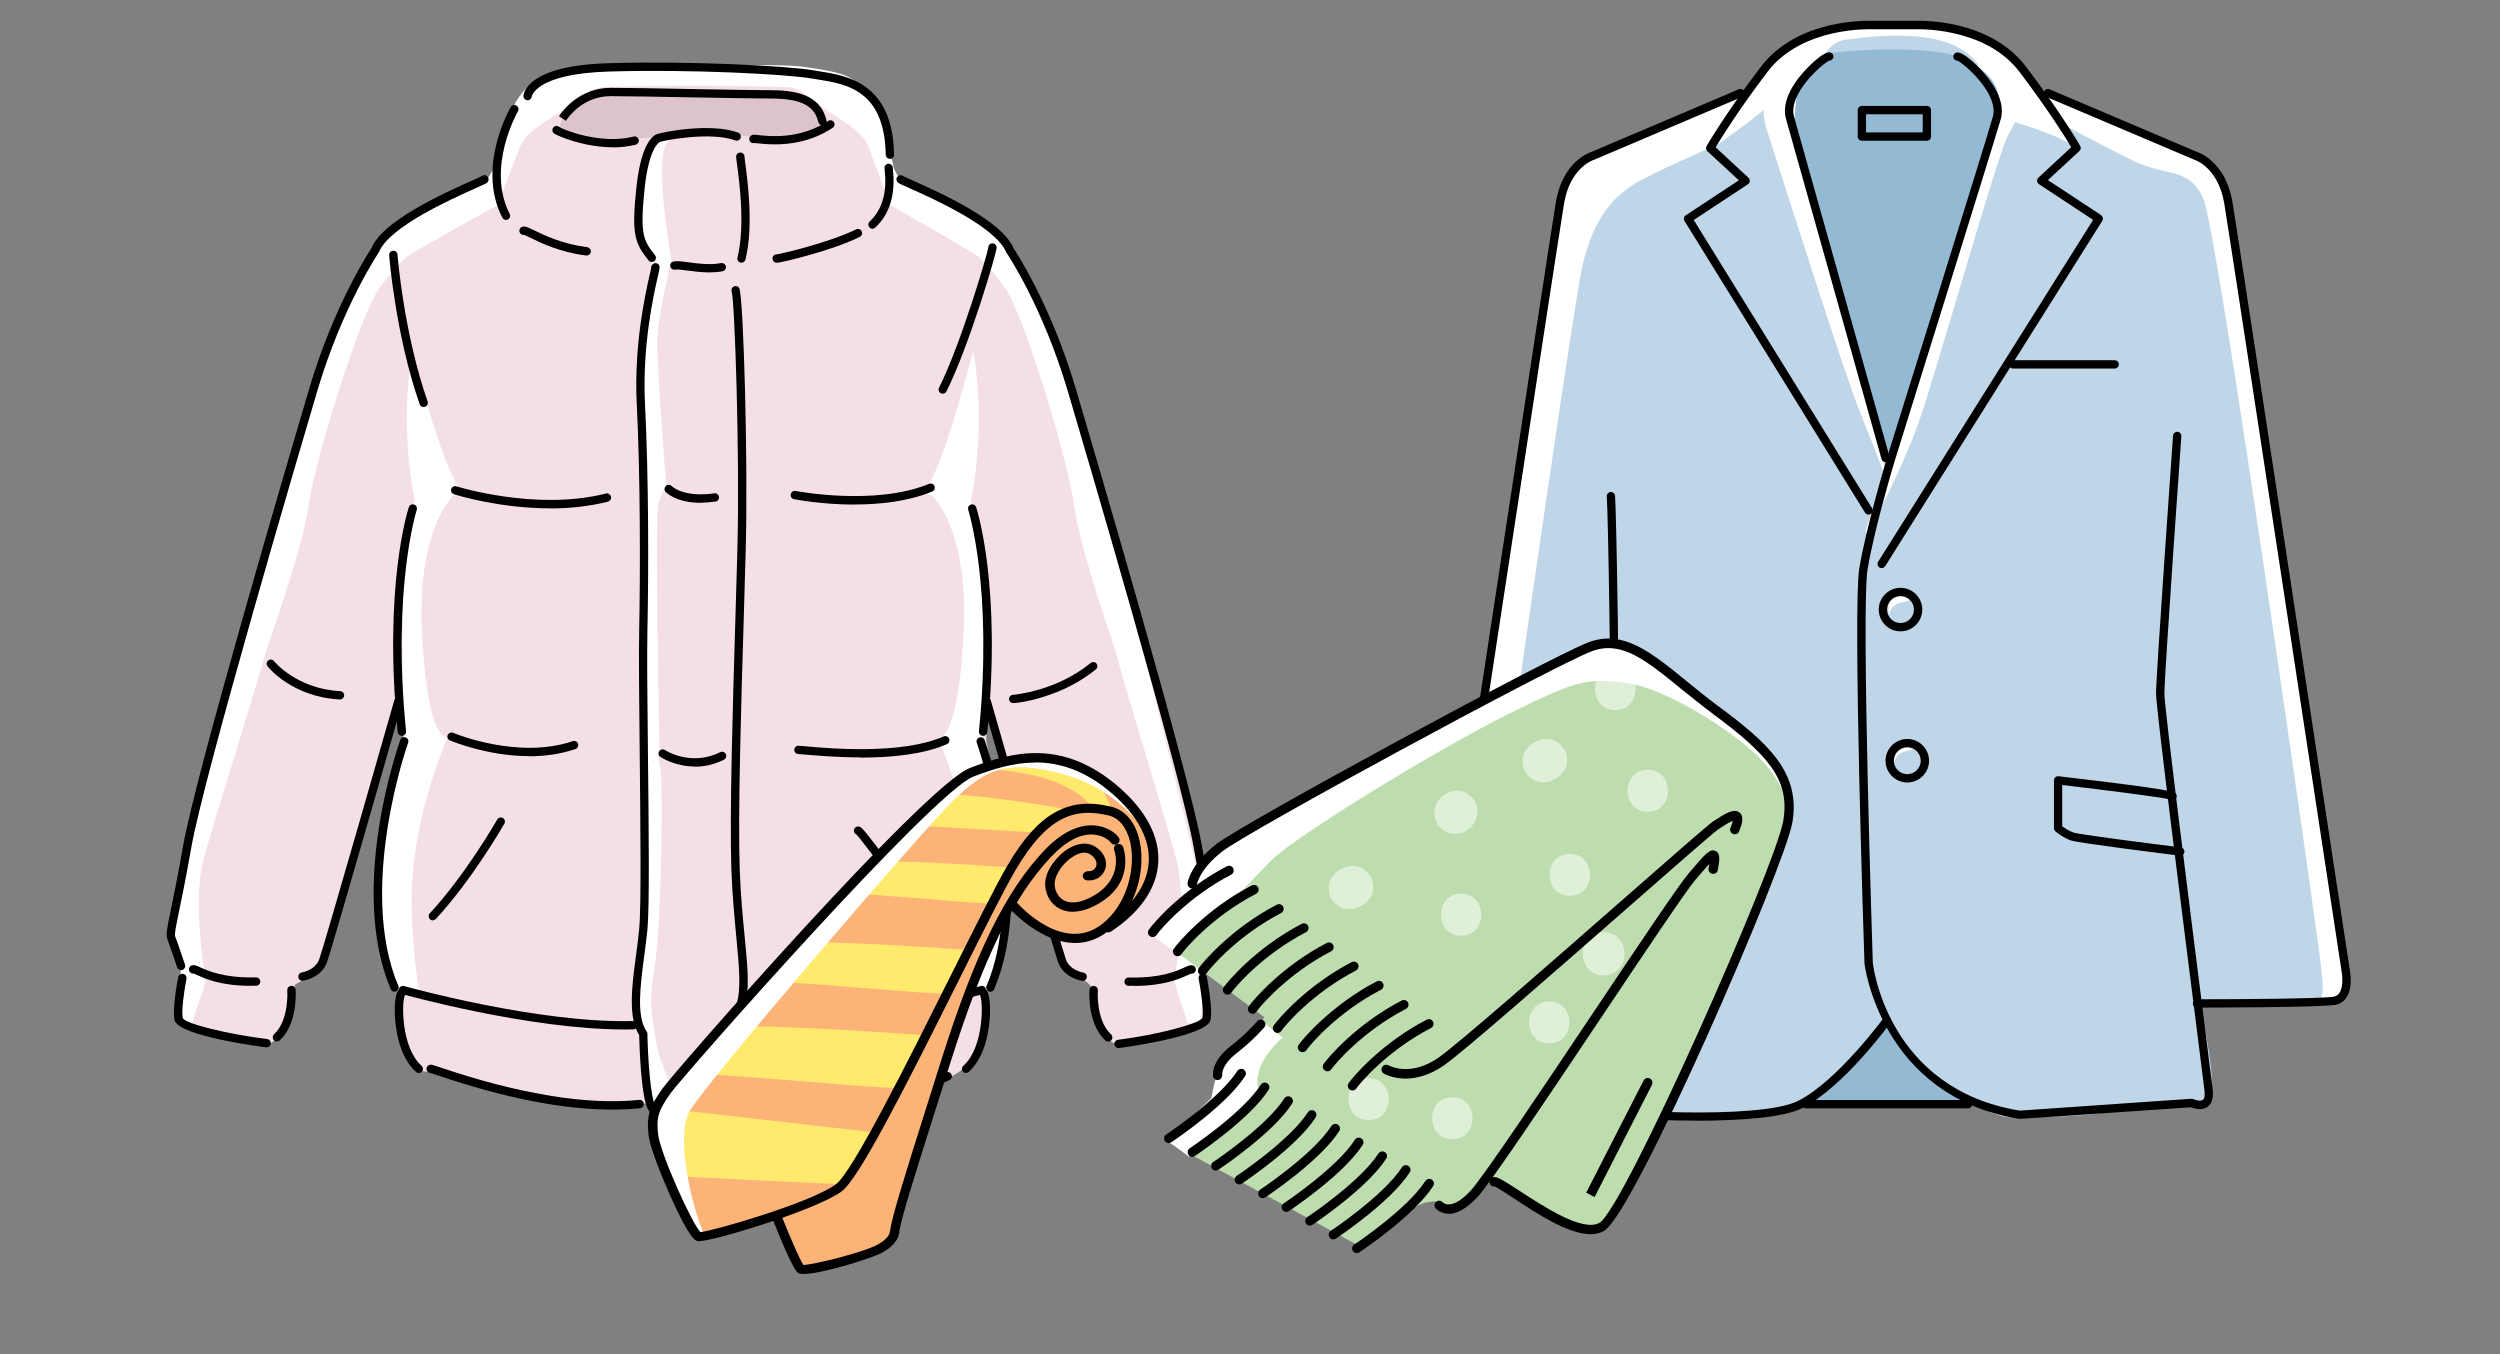 <svg width="240" height="130" viewBox="0 0 240 130" fill="none" xmlns="http://www.w3.org/2000/svg">
<rect x="0" y="0" width="240" height="130" fill="#808080" stroke="none"/>
<g clip-path="url(#clip0_3176_25826)">
<path d="M151.89 96.5L139.58 96.17C139.58 96.17 137.99 94.83 138.58 92.65C139.17 90.47 149.96 19.32 149.96 19.32C149.96 19.32 150.13 16.14 153.39 14.63C156.65 13.12 167.45 8.94 167.45 8.94C167.45 8.94 170.55 4.08 174.31 3.16C178.07 2.24 184.36 2.24 187.87 2.91C191.38 3.58 194.73 7.18 195.15 7.77C195.57 8.36 196.99 9.19 196.99 9.19C196.99 9.19 209.04 13.96 210.3 14.55C211.56 15.14 213.23 16.31 213.98 19.99C214.73 23.67 225.2 93.15 225.2 93.4C225.2 93.65 225.62 95.83 224.61 96C223.6 96.17 211.13 96.42 211.13 96.42C211.13 96.42 212.39 104.29 211.97 105.46C211.55 106.63 209.46 106.05 209.46 106.05C209.46 106.05 195.4 106.89 193.72 106.97C192.04 107.05 188.7 105.63 188.7 105.63L173.55 105.8C173.55 105.8 173.47 106.13 170.2 106.72C166.93 107.31 154.63 106.89 153.12 106.72C151.61 106.55 150.52 105.8 150.52 103.96C150.52 102.12 151.86 96.51 151.86 96.51L151.89 96.5Z" fill="white"/>
<path d="M141.59 95.7C141.59 95.7 150.75 30.79 151.89 25.64C153.03 20.49 155.28 18.73 156.79 17.73C158.3 16.73 164.95 13.84 164.95 13.84C164.95 13.84 169.09 10.95 170.73 9.32C172.37 7.69 173.37 6.81 174.37 6.06C175.37 5.31 175.5 4.05 177.26 3.8C179.02 3.55 182.41 3.17 185.3 3.67C188.19 4.17 189.44 5.55 189.82 6.06C190.2 6.57 190.45 11.08 191.45 11.21C192.45 11.34 198.1 13.09 198.86 13.97C199.62 14.85 198.11 11.96 198.11 11.96C198.11 11.96 201.75 13.97 204.89 15.48C208.03 16.99 210.16 15.98 211.54 19.12C212.92 22.26 222.46 89.69 222.72 91.95C222.98 94.21 223.22 95.97 222.47 96.09C221.72 96.21 211.17 96.42 211.17 96.42C211.17 96.42 213.1 104.54 212.01 105.46C210.92 106.38 204.14 106.26 202.13 106.76C200.12 107.26 194.34 107.26 192.96 107.26C191.58 107.26 188.73 105.63 188.73 105.63L173.58 105.8C173.58 105.8 171.49 106.76 168.6 106.89C165.71 107.02 152.53 106.76 152.15 106.76C151.77 106.76 150.52 106.13 150.64 103.37C150.76 100.61 151.77 96.09 151.27 96.09C150.77 96.09 141.6 95.71 141.6 95.71L141.59 95.7Z" fill="#BFD5E8"/>
<path d="M181.14 44.41L172.1 12.64C172.1 12.64 172.04 9.31 172.54 8.37C173.04 7.43 174.8 5.48 175.49 5.17C176.18 4.86 184.84 4.29 187.86 5.42C190.88 6.55 192.51 8.37 191.75 11.32C190.99 14.27 181.83 43.21 181.83 43.46C181.83 43.71 181.14 44.4 181.14 44.4V44.41Z" fill="#94B9D3"/>
<path d="M171.201 8C171.201 8.41 168.401 8.68 169.631 12.51C170.861 16.34 177.141 36.14 178.581 39.63C180.021 43.12 180.971 45.85 180.971 45.64C180.971 45.43 180.631 42.84 180.631 42.84C180.631 42.84 172.231 13.2 172.231 12.31C172.231 11.42 172.551 8.38 172.551 8.38C172.551 8.38 172.711 5.13 172.441 5.54C172.171 5.95 171.211 8 171.211 8H171.201Z" fill="white"/>
<path d="M191.76 9.7C191.76 9.9 190.8 14.55 190.67 14.96C190.54 15.37 180.56 46.58 180.42 47.13C180.28 47.68 178.78 51.36 179.19 51.09C179.6 50.82 182.4 45.42 184.04 40.98C185.68 36.54 191.69 14.96 192.78 12.98C193.87 11 194.35 9.97 194.35 9.97L191.75 9.7H191.76Z" fill="white"/>
<path d="M181.83 73.39C181.83 73.2 181.92 72.32 183.05 72.1C184.18 71.88 183.96 71.6 183.9 71.5C183.84 71.4 182.68 71 182.11 71.66C181.54 72.32 181.83 73.39 181.83 73.39Z" fill="white"/>
<path d="M181.361 59.13C181.361 58.94 181.451 58.06 182.581 57.84C183.711 57.62 183.491 57.34 183.431 57.24C183.371 57.14 182.211 56.74 181.641 57.4C181.071 58.06 181.361 59.13 181.361 59.13Z" fill="white"/>
<path d="M189.22 105.79C189.08 105.79 173.65 106.27 173.65 106.27C173.65 106.27 174.66 105.17 176.57 102.92C178.48 100.67 181.12 98.18 181.12 98.18C181.12 98.18 185.62 103.55 186.97 104.46C188.32 105.37 189.22 105.8 189.22 105.8V105.79Z" fill="#94B9D3"/>
<path d="M181.02 44.37C180.84 44.37 180.68 44.25 180.63 44.08C180.55 43.78 172.21 14.04 171.46 11.43C170.86 9.33 172.9 7.09 173.8 6.23C174.74 5.33 175.4 4.93 175.74 5.04C175.95 5.11 176.06 5.34 175.99 5.55C175.93 5.72 175.78 5.82 175.61 5.82C175.01 6.06 171.6 9.01 172.23 11.21C172.98 13.82 181.31 43.56 181.4 43.86C181.46 44.07 181.34 44.29 181.12 44.35C181.08 44.36 181.05 44.37 181.01 44.37H181.02Z" fill="black"/>
<path d="M180.64 54.54C180.57 54.54 180.49 54.52 180.43 54.48C180.24 54.36 180.19 54.11 180.3 53.93L200.94 21.11L195.74 17.68C195.64 17.61 195.57 17.5 195.56 17.38C195.55 17.26 195.6 17.14 195.69 17.05L198.84 14.13C198.35 13.31 196.73 10.68 193.88 6.91C190.53 2.49 183.86 2.81 183.8 2.81H179.76C179.67 2.81 173 2.5 169.66 6.92C166.81 10.69 165.19 13.32 164.7 14.14L167.85 17.06C167.94 17.14 167.99 17.26 167.98 17.39C167.98 17.51 167.9 17.62 167.8 17.69L162.6 21.12L179.72 48.79C179.84 48.98 179.78 49.22 179.59 49.34C179.4 49.46 179.16 49.4 179.04 49.21L161.71 21.21C161.6 21.03 161.65 20.78 161.83 20.67L166.93 17.31L163.91 14.52C163.77 14.39 163.74 14.19 163.83 14.03C163.85 14 165.52 11.07 169.01 6.45C172.62 1.68 179.49 2 179.78 2H183.78C184.05 1.99 190.92 1.67 194.52 6.43C198.01 11.04 199.68 13.98 199.7 14.01C199.79 14.17 199.76 14.38 199.62 14.5L196.6 17.29L201.7 20.65C201.88 20.77 201.93 21.01 201.82 21.2L180.98 54.35C180.9 54.47 180.77 54.54 180.64 54.54Z" fill="black"/>
<path d="M193.85 107.41C180.55 105.25 179 92.62 178.99 92.49C178.94 91.07 177.86 58.47 178.49 54.59C179.11 50.72 181.12 44.06 181.14 43.99C181.24 43.68 190.57 13.83 191.31 11.22C191.94 9.02 188.52 6.07 187.92 5.83C187.75 5.83 187.6 5.72 187.54 5.56C187.47 5.35 187.58 5.12 187.79 5.05C188.13 4.93 188.79 5.34 189.73 6.24C190.63 7.11 192.67 9.34 192.07 11.44C191.32 14.05 181.99 43.92 181.9 44.22C181.88 44.28 179.89 50.89 179.28 54.71C178.67 58.52 179.78 92.09 179.79 92.43C179.84 92.89 181.3 104.56 193.89 106.62L210.37 105.48C210.43 105.48 210.5 105.48 210.57 105.52C210.77 105.61 211.25 105.75 211.47 105.59C211.63 105.47 211.69 105.15 211.63 104.68C211.57 104.19 211.3 102.03 210.91 98.96C209.54 88.13 206.98 67.96 206.98 66.58C206.98 64.83 208.55 42.75 208.61 41.82C208.63 41.6 208.83 41.44 209.04 41.45C209.26 41.47 209.43 41.66 209.41 41.88C209.39 42.11 207.78 64.86 207.78 66.59C207.78 67.92 210.43 88.82 211.7 98.87C212.09 101.94 212.36 104.11 212.42 104.59C212.51 105.39 212.35 105.94 211.93 106.25C211.37 106.65 210.61 106.41 210.32 106.3L193.84 107.42L193.85 107.41Z" fill="black"/>
<path d="M151.509 96.73C151.079 96.73 141.039 96.73 139.519 96.47C138.019 96.22 137.899 94.41 138.059 93.38C138.169 92.68 148.739 23.14 149.359 19.42C150.019 15.45 152.669 14.62 152.779 14.58L166.929 8.57C167.129 8.49 167.369 8.57 167.449 8.78C167.539 8.98 167.449 9.22 167.239 9.3L153.049 15.33C152.919 15.37 150.719 16.1 150.149 19.55C149.519 23.27 138.949 92.8 138.849 93.5C138.849 93.52 138.549 95.5 139.649 95.68C141.109 95.92 151.409 95.93 151.509 95.93C151.729 95.93 151.909 96.11 151.909 96.33C151.909 96.55 151.729 96.73 151.509 96.73Z" fill="black"/>
<path d="M210.911 96.73C210.691 96.73 210.511 96.55 210.511 96.33C210.511 96.11 210.691 95.93 210.911 95.93C214.941 95.93 222.861 95.88 224.031 95.68C225.121 95.5 224.831 93.52 224.831 93.5C224.721 92.8 214.151 23.27 213.531 19.54C212.951 16.09 210.761 15.37 210.671 15.34L196.441 9.3C196.241 9.21 196.141 8.98 196.231 8.78C196.321 8.58 196.551 8.48 196.751 8.57L210.941 14.6C211.011 14.62 213.661 15.46 214.321 19.42C214.941 23.15 225.511 92.68 225.621 93.38C225.781 94.41 225.661 96.22 224.161 96.47C222.641 96.72 211.391 96.73 210.911 96.73Z" fill="black"/>
<path d="M162.75 107.58C157.59 107.58 152.4 107.13 151.48 106.75C150.02 106.14 150.12 104.44 150.37 103.63C150.39 103.42 154.25 76.29 154.5 73.08C154.75 69.79 154.36 48.4 154.25 47.69C154.22 47.47 154.37 47.27 154.58 47.23C154.79 47.2 155 47.34 155.04 47.56C155.15 48.23 155.56 69.68 155.3 73.14C155.05 76.38 151.31 102.69 151.15 103.81C151.12 103.94 150.64 105.54 151.79 106.02C153.19 106.6 168.91 107.6 172.67 105.66C176.43 103.72 180.77 97.8 180.82 97.74C180.95 97.56 181.2 97.52 181.38 97.65C181.56 97.78 181.6 98.03 181.47 98.21C181.29 98.46 176.97 104.34 173.04 106.37C171.27 107.29 167.02 107.59 162.75 107.59V107.58Z" fill="black"/>
<path d="M188.931 106.4H173.361C173.141 106.4 172.961 106.22 172.961 106C172.961 105.78 173.141 105.6 173.361 105.6H188.931C189.151 105.6 189.331 105.78 189.331 106C189.331 106.22 189.151 106.4 188.931 106.4Z" fill="black"/>
<path d="M203.009 35.38H193.259C193.039 35.38 192.859 35.2 192.859 34.98C192.859 34.76 193.039 34.58 193.259 34.58H203.009C203.229 34.58 203.409 34.76 203.409 34.98C203.409 35.2 203.229 35.38 203.009 35.38Z" fill="black"/>
<path d="M182.449 60.61C181.299 60.61 180.359 59.67 180.359 58.52C180.359 57.37 181.299 56.43 182.449 56.43C183.599 56.43 184.539 57.37 184.539 58.52C184.539 59.67 183.599 60.61 182.449 60.61ZM182.449 57.23C181.739 57.23 181.159 57.81 181.159 58.52C181.159 59.23 181.739 59.81 182.449 59.81C183.159 59.81 183.739 59.23 183.739 58.52C183.739 57.81 183.159 57.23 182.449 57.23Z" fill="black"/>
<path d="M183.1 75.12C181.95 75.12 181.01 74.18 181.01 73.03C181.01 71.88 181.95 70.94 183.1 70.94C184.25 70.94 185.19 71.88 185.19 73.03C185.19 74.18 184.25 75.12 183.1 75.12ZM183.1 71.74C182.39 71.74 181.81 72.32 181.81 73.03C181.81 73.74 182.39 74.32 183.1 74.32C183.81 74.32 184.39 73.74 184.39 73.03C184.39 72.32 183.81 71.74 183.1 71.74Z" fill="black"/>
<path d="M154.15 82.14C153.96 82.14 153.78 82 153.75 81.8C153.72 81.58 153.87 81.38 154.09 81.35C157.8 80.8 163.51 79.92 164.02 79.75C164.47 79.6 164.9 79.3 165.12 79.13V75.19C161.36 75.72 155.72 76.55 155.09 76.76C154.96 76.84 154.79 76.85 154.65 76.76C154.47 76.64 154.42 76.39 154.54 76.2C154.66 76.02 154.8 75.81 165.46 74.33C165.57 74.32 165.69 74.35 165.78 74.42C165.87 74.5 165.92 74.61 165.92 74.72V79.31C165.92 79.43 165.87 79.53 165.78 79.61C165.75 79.64 165.07 80.23 164.27 80.5C163.53 80.75 155.16 81.99 154.21 82.13C154.19 82.13 154.17 82.13 154.15 82.13V82.14Z" fill="black"/>
<path d="M209.31 82.14C209.31 82.14 209.28 82.14 209.26 82.14C208.27 82.02 199.57 80.94 198.83 80.69C198.04 80.43 197.35 79.83 197.32 79.81C197.23 79.73 197.18 79.62 197.18 79.51V74.92C197.18 74.81 197.23 74.7 197.31 74.62C197.39 74.54 197.51 74.51 197.62 74.52C208.64 75.81 208.77 76.01 208.9 76.21C209.02 76.39 208.97 76.64 208.79 76.76C208.66 76.85 208.49 76.85 208.36 76.76C207.72 76.55 201.86 75.82 197.97 75.36V79.31C198.18 79.47 198.61 79.78 199.07 79.93C199.58 80.1 205.49 80.87 209.35 81.35C209.57 81.38 209.73 81.58 209.7 81.8C209.68 82 209.5 82.15 209.3 82.15L209.31 82.14Z" fill="black"/>
<path d="M184.98 13.51H178.74C178.52 13.51 178.34 13.33 178.34 13.11V10.57C178.34 10.35 178.52 10.17 178.74 10.17H184.98C185.2 10.17 185.38 10.35 185.38 10.57V13.11C185.38 13.33 185.2 13.51 184.98 13.51ZM179.14 12.71H184.58V10.97H179.14V12.71Z" fill="black"/>
</g>
<g clip-path="url(#clip1_3176_25826)">
<path d="M26.759 99.48C26.599 99.73 25.939 100.26 25.439 100.39C24.939 100.52 18.259 98.63 17.949 98.45C17.639 98.27 17.199 97.98 17.199 97.26C17.199 96.54 17.579 92.93 17.579 92.93C17.579 92.93 16.699 90.64 16.509 89.86C16.319 89.08 16.479 87.85 16.669 87.73C16.859 87.61 20.489 70.08 21.369 67.82C22.249 65.56 26.229 50.27 26.569 49.26C26.909 48.25 31.589 33.12 32.179 31.42C32.769 29.72 36.099 23.58 37.419 22.17C38.739 20.76 46.419 17.25 46.419 17.25L47.549 16.69C47.549 16.69 48.769 11.52 49.339 10.51C49.909 9.5 50.439 8.32 52.289 7.44C54.139 6.56 60.879 6.37 65.829 6.28C70.779 6.19 78.239 6.91 81.159 7.78C84.079 8.65 85.299 11.01 85.359 12.7C85.419 14.39 85.389 16.56 85.389 16.56L87.209 17.59C87.209 17.59 93.609 20.38 95.079 21.82C96.549 23.26 98.399 26.4 99.029 27.71C99.659 29.02 102.419 34.54 103.319 38.46C104.219 42.38 108.769 57.21 108.869 57.27C108.969 57.33 112.539 71.44 112.539 71.44C112.539 71.44 115.989 86.27 116.239 87.58C116.489 88.89 116.769 88.99 116.399 90.34C116.029 91.69 115.519 92.69 115.519 92.97C115.519 93.25 115.609 94.57 115.739 95.45C115.869 96.33 115.989 97.55 115.649 98.18C115.309 98.81 108.099 100.19 107.719 100.28C107.339 100.37 106.429 100.15 105.869 98.96C105.309 97.77 104.739 95.23 104.769 94.88C104.799 94.53 104.109 94.16 103.109 93.28C102.109 92.4 102.079 92.15 101.419 90.46C100.759 88.77 94.679 67.45 94.739 67.58C94.799 67.71 94.679 71.09 94.679 71.09C94.679 71.09 96.499 79.9 96.499 83.06C96.499 86.22 97.029 88.7 96.029 91.84C95.029 94.98 94.619 95.29 94.619 95.48C94.619 95.67 95.059 98.71 94.209 100.4C93.359 102.09 92.199 102.97 90.699 103.66C89.199 104.35 82.299 106.04 77.879 105.98C73.459 105.92 71.639 105.42 71.639 105.51C71.639 105.6 71.729 106.45 70.509 106.8C69.289 107.15 64.839 107.21 64.049 107.02C63.259 106.83 62.259 105.7 62.259 105.83C62.259 105.96 60.289 106.17 58.649 106.11C57.009 106.05 45.549 103.88 43.849 103.48C42.149 103.08 40.149 102.76 40.149 102.76C40.149 102.76 38.579 100.91 38.429 98.75C38.279 96.59 38.209 95.3 38.209 95.3C38.209 95.3 37.459 93.8 37.109 92.17C36.759 90.54 35.789 85.87 36.669 80.92C37.549 75.97 38.799 71.11 38.799 71.01C38.799 70.91 38.639 69.76 38.639 69.51C38.639 69.26 38.299 68.07 38.299 68.07L32.999 84.94C32.999 84.94 31.619 91.99 30.709 92.9C29.799 93.81 28.299 94.47 28.299 94.56C28.299 94.65 28.269 95.38 27.889 96.44C27.509 97.5 26.759 99.48 26.759 99.48Z" fill="#F4DFE7"/>
<path d="M62.8 13.18C62.45 13.18 60.18 13.41 58.67 13.53C57.16 13.65 53.78 13.47 53.72 12.48C53.66 11.49 54.54 10.27 56.63 9.39C58.72 8.51 69.21 9.04 71.77 9.04C74.33 9.04 76.95 9.04 77.94 10.15C78.93 11.26 78.76 12.07 78.76 12.07C78.76 12.07 77.19 13.64 75.32 13.58C73.45 13.52 71.48 12.88 69.61 12.88C67.74 12.88 64.54 13.05 64.31 13.11C64.08 13.17 62.8 13.17 62.8 13.17V13.18Z" fill="#DDC3CD"/>
<path d="M114.921 92.58C114.921 92.33 115.901 91.15 115.901 89.73C115.901 88.31 115.651 87.13 114.761 82.94C113.861 78.75 110.431 65.49 109.531 61.47C108.631 57.44 103.981 43.02 102.591 37.23C101.201 31.44 98.591 26.41 96.961 23.56C95.331 20.71 86.431 17.27 86.431 17.27C86.431 17.27 85.781 16.26 85.781 16.01C85.781 15.79 84.921 12.93 84.531 11.73C85.011 12.06 85.251 12.07 84.821 11.31C84.481 10.7 84.011 9.92 83.321 9.18C83.141 8.92 82.931 8.65 82.671 8.37C81.531 7.11 80.551 6.94 77.361 6.44C75.801 6.19 71.381 6.21 66.851 6.33C62.201 6.21 57.661 6.19 56.051 6.44C52.781 6.94 51.771 7.11 50.601 8.37C49.431 9.63 49.091 10.63 48.841 11.31C48.591 11.99 47.411 15.76 47.411 16.01C47.411 16.26 46.741 17.27 46.741 17.27C46.741 17.27 37.601 20.71 35.921 23.56C34.241 26.41 31.561 31.44 30.131 37.23C28.701 43.02 23.921 57.45 23.001 61.47C22.081 65.5 18.551 78.75 17.631 82.94C16.711 87.13 16.461 88.31 16.461 89.73C16.461 91.15 17.471 92.33 17.471 92.58C17.471 92.83 17.131 94.17 17.051 95.35C16.971 96.52 17.051 97.95 17.391 98.2C17.731 98.45 18.481 98.2 18.481 98.2C18.561 97.36 19.991 94.17 19.741 93.67C19.491 93.17 18.571 86.12 19.491 82.68C20.411 79.24 25.281 63.72 25.361 63.14C25.441 62.55 28.971 53.16 29.641 48.46C30.311 43.76 34.671 30.01 36.431 27.66C38.191 25.31 38.781 24.98 38.951 24.72C39.121 24.46 47.761 19.69 47.761 19.69C47.761 19.69 49.271 15.83 49.861 14.24C50.451 12.65 52.291 11.72 53.721 10.8C55.121 9.89 56.441 8.51 57.761 8.38C57.881 8.38 58.021 8.36 58.161 8.35C59.371 8.3 63.041 8.23 66.871 8.22C71.031 8.24 75.011 8.33 75.671 8.37C76.981 8.45 78.281 9.88 79.671 10.8C81.061 11.72 82.851 12.65 83.431 14.24C84.001 15.83 85.471 19.69 85.471 19.69C85.471 19.69 93.881 24.47 94.041 24.72C94.201 24.97 94.771 25.31 96.491 27.66C98.201 30.01 102.451 43.77 103.101 48.46C103.751 53.16 107.181 62.55 107.261 63.14C107.341 63.73 112.081 79.25 112.981 82.68C113.881 86.12 112.981 93.17 112.741 93.67C112.501 94.17 113.881 97.36 113.961 98.2C113.961 98.2 114.691 98.45 115.021 98.2C115.351 97.95 115.431 96.52 115.351 95.35C115.271 94.18 114.941 92.83 114.941 92.58H114.921Z" fill="white"/>
<path d="M63.259 13.12C63.199 13.3 62.659 13.42 62.009 16.22C61.359 19.02 60.579 21.71 61.409 23.38C62.239 25.05 62.779 25.29 62.779 25.65C62.779 26.01 62.299 29.17 61.939 30.84C61.579 32.51 61.819 43.61 61.819 46.12C61.819 48.63 61.759 71.07 61.759 71.78C61.759 72.49 62.179 83.06 61.879 86.28C61.579 89.5 60.929 91.89 60.979 94.16C61.029 96.43 61.519 98.22 61.819 99.05C62.119 99.88 61.699 103.53 62.119 104.84C62.539 106.15 62.299 106.39 63.309 106.87C64.319 107.35 66.229 107.11 66.059 107.17C65.889 107.23 63.369 102.46 63.019 100.19C62.669 97.92 62.179 96.67 62.839 92.85C63.499 89.03 63.679 75.07 63.379 73.69C63.079 72.31 63.319 72.44 63.319 72.26C63.319 72.08 62.839 49.52 63.199 48.33C63.559 47.14 63.979 46.78 63.979 46.78C63.979 46.78 62.909 34.01 63.139 31.8C63.369 29.59 64.449 24.94 64.449 24.94C64.449 24.94 62.659 14.91 64.149 13.6C65.639 12.29 65.999 12.7 65.999 12.7L63.249 13.12H63.259Z" fill="white"/>
<path d="M43.001 70.78L42.721 70.76C42.301 70.63 40.971 69.52 40.521 60.92C40.041 51.89 42.701 48.53 43.491 47.59L44.491 47.33C42.521 45.64 39.621 33.5 39.571 33.77C38.421 40.67 39.511 46.61 39.831 48.13C39.561 48.55 39.731 48.89 39.111 51.21C38.411 53.85 38.721 70.93 38.721 71.16C38.721 71.17 38.741 71.18 38.751 71.19C38.451 72.21 37.811 74.66 36.701 79.86C35.071 87.47 37.861 94.92 37.861 94.92L40.341 95.77C40.341 95.77 38.941 88.39 39.801 82.18C40.651 75.97 42.981 70.77 42.981 70.77L43.001 70.78Z" fill="white"/>
<path d="M90.019 70.78L90.299 70.76C90.719 70.63 92.049 69.52 92.499 60.92C92.979 51.89 90.319 48.53 89.529 47.59L88.529 47.33C90.499 45.64 93.399 33.5 93.449 33.77C94.599 40.67 93.509 46.61 93.189 48.13C93.459 48.55 93.289 48.89 93.909 51.21C94.609 53.85 94.299 70.93 94.299 71.16C94.299 71.17 94.279 71.18 94.269 71.19C94.569 72.21 95.209 74.66 96.319 79.86C97.949 87.47 95.159 94.92 95.159 94.92L92.679 95.77C92.679 95.77 94.079 88.39 93.219 82.18C92.369 75.97 90.039 70.77 90.039 70.77L90.019 70.78Z" fill="white"/>
<path d="M48.58 21.11C48.43 21.11 48.29 21.03 48.22 20.89C45.74 16.04 48.9 10.51 49.03 10.28C49.14 10.09 49.39 10.02 49.58 10.14C49.77 10.25 49.84 10.5 49.72 10.69C49.69 10.74 46.64 16.08 48.93 20.53C49.03 20.73 48.95 20.97 48.76 21.07C48.7 21.1 48.64 21.11 48.58 21.11Z" fill="black"/>
<path d="M85.43 15.25C85.21 15.25 85.03 15.08 85.03 14.86C84.93 8.66 81.25 8.07 78.57 7.64L78.01 7.55C75.49 7.11 66.15 6.63 58.41 6.87C51.42 7.08 51.05 9.25 51.05 9.27C51.02 9.48 50.82 9.65 50.61 9.62C50.4 9.6 50.24 9.42 50.25 9.2C50.27 8.9 50.66 6.3 58.39 6.07C66.18 5.83 75.6 6.32 78.15 6.76L78.7 6.85C81.33 7.27 85.72 7.97 85.83 14.85C85.83 15.07 85.66 15.25 85.44 15.26L85.43 15.25Z" fill="black"/>
<path d="M83.76 21.96C83.65 21.96 83.55 21.92 83.47 21.83C83.32 21.67 83.33 21.41 83.49 21.26C84.68 20.15 85.17 18.5 84.93 16.35C84.92 16.24 84.91 16.16 84.91 16.12C84.91 15.9 85.09 15.72 85.31 15.72C85.53 15.72 85.71 15.9 85.71 16.12C85.71 16.15 85.71 16.2 85.72 16.27C85.98 18.69 85.41 20.56 84.02 21.85C83.94 21.92 83.85 21.96 83.75 21.96H83.76Z" fill="black"/>
<path d="M62.57 25.15C62.45 25.15 62.34 25.1 62.26 25C60.9 23.3 60.63 22.46 61.09 18.03C61.56 13.48 62.85 12.93 63.1 12.87C63.52 12.7 68.17 11.75 70.86 12.73C71.07 12.81 71.17 13.03 71.1 13.24C71.02 13.45 70.8 13.56 70.59 13.48C68.21 12.61 63.78 13.47 63.34 13.63C63.31 13.64 62.3 14.12 61.88 18.11C61.43 22.46 61.74 23.07 62.88 24.5C63.02 24.67 62.99 24.92 62.82 25.06C62.75 25.12 62.66 25.15 62.57 25.15Z" fill="black"/>
<path d="M74.399 13.86C73.689 13.86 73.119 13.8 72.739 13.76C72.579 13.74 72.459 13.73 72.399 13.73C72.179 13.78 71.989 13.65 71.939 13.44C71.889 13.23 72.039 13 72.249 12.95C72.369 12.92 72.509 12.93 72.819 12.97C73.909 13.09 76.789 13.4 79.499 11.61C79.689 11.49 79.929 11.54 80.049 11.72C80.169 11.9 80.119 12.15 79.939 12.27C77.939 13.59 75.879 13.86 74.389 13.86H74.399Z" fill="black"/>
<path d="M58.839 14.14C56.089 14.14 53.559 13.07 53.189 12.81C53.009 12.68 52.979 12.43 53.109 12.25C53.239 12.07 53.489 12.04 53.669 12.17C54.059 12.46 57.699 13.91 60.829 13.11C61.039 13.05 61.259 13.19 61.319 13.4C61.379 13.61 61.239 13.83 61.029 13.89C60.309 14.07 59.559 14.15 58.839 14.15V14.14Z" fill="black"/>
<path d="M78.95 12.03C78.77 12.03 78.61 11.91 78.56 11.72C78.18 10.12 76.85 9.46 73.98 9.46C72.61 9.46 69.68 9.4 66.58 9.35C63.44 9.29 60.19 9.23 58.65 9.23C56.09 9.23 54.69 11.04 54.33 11.6L53.66 11.16C54.08 10.52 55.7 8.43 58.65 8.43C60.2 8.43 63.45 8.49 66.6 8.55C69.7 8.61 72.62 8.66 73.98 8.66C76.15 8.66 78.73 8.99 79.34 11.53C79.39 11.74 79.26 11.96 79.04 12.01C79.01 12.01 78.98 12.02 78.95 12.02V12.03Z" fill="black"/>
<path d="M17.38 93.12C17.21 93.12 17.06 93.01 17 92.85C17 92.83 16.3 90.76 16.08 90.19C15.9 89.75 16.02 89.18 16.41 87.31C16.67 86.03 17.07 84.11 17.57 81.24C18.79 74.29 27.88 43.41 29.69 37.29C32.13 29.06 35.65 23.84 35.68 23.79C36.74 21.16 42.76 18.48 45.33 17.33C45.77 17.13 46.18 16.95 46.26 16.9C46.43 16.76 46.68 16.79 46.82 16.97C46.96 17.14 46.92 17.4 46.75 17.54C46.64 17.63 46.42 17.73 45.66 18.07C43.39 19.08 37.37 21.77 36.39 24.18C36.32 24.3 32.86 29.43 30.46 37.53C28.65 43.64 19.57 74.48 18.36 81.39C17.85 84.27 17.46 86.2 17.19 87.48C16.9 88.9 16.73 89.68 16.82 89.9C17.05 90.49 17.73 92.51 17.76 92.6C17.83 92.81 17.72 93.04 17.51 93.11C17.47 93.12 17.43 93.13 17.38 93.13V93.12Z" fill="black"/>
<path d="M29.031 94.16C28.841 94.16 28.671 94.02 28.641 93.82C28.611 93.6 28.751 93.4 28.971 93.36C28.981 93.36 30.261 93.14 30.641 92.11C31.131 90.77 37.811 67.39 37.851 67.23C37.901 67.02 38.121 66.88 38.331 66.94C38.541 66.99 38.671 67.21 38.621 67.42C38.581 67.58 31.881 91.04 31.391 92.38C30.851 93.87 29.171 94.14 29.101 94.15C29.081 94.15 29.061 94.15 29.041 94.15L29.031 94.16Z" fill="black"/>
<path d="M24.1 94.64C21.19 94.64 19.67 93.95 18.92 93.6C18.8 93.54 18.66 93.48 18.59 93.46C18.41 93.49 18.22 93.37 18.16 93.19C18.09 92.98 18.2 92.75 18.41 92.68C18.66 92.6 18.87 92.7 19.24 92.87C19.98 93.21 21.51 93.9 24.58 93.83C24.58 93.83 24.58 93.83 24.59 93.83C24.81 93.83 24.98 94 24.99 94.22C24.99 94.44 24.82 94.62 24.6 94.63C24.42 94.63 24.25 94.63 24.08 94.63L24.1 94.64Z" fill="black"/>
<path d="M38.581 70.64C38.381 70.64 38.201 70.49 38.181 70.28C36.791 56.38 39.141 49 39.251 48.69C39.321 48.48 39.541 48.36 39.751 48.44C39.961 48.51 40.071 48.73 40.011 48.94C39.991 49.01 37.611 56.49 38.981 70.2C39.001 70.42 38.841 70.62 38.621 70.64C38.611 70.64 38.591 70.64 38.581 70.64Z" fill="black"/>
<path d="M37.88 95.21C37.72 95.21 37.58 95.12 37.51 94.96C33.42 85.26 38.23 71.61 38.43 71.03C38.5 70.82 38.73 70.71 38.94 70.79C39.15 70.87 39.26 71.09 39.18 71.3C39.13 71.44 34.27 85.24 38.24 94.65C38.33 94.85 38.24 95.09 38.03 95.17C37.98 95.19 37.93 95.2 37.87 95.2L37.88 95.21Z" fill="black"/>
<path d="M40.21 103.01C40.11 103.01 40.02 102.98 39.94 102.91C38.15 101.31 37.93 98.21 37.9 97.3C37.88 96.74 37.9 95.39 38.29 95C38.45 94.84 38.7 94.84 38.86 95C39.02 95.16 39.02 95.39 38.87 95.55C38.56 96.08 38.47 100.53 40.47 102.32C40.63 102.47 40.65 102.72 40.5 102.88C40.42 102.97 40.31 103.01 40.2 103.01H40.21Z" fill="black"/>
<path d="M59.95 98.83C50.77 98.83 38.71 95.46 38.58 95.43C38.37 95.37 38.24 95.15 38.3 94.94C38.36 94.73 38.58 94.6 38.79 94.66C38.92 94.7 51.64 98.26 60.8 98.02C61.02 98.02 61.19 98.19 61.2 98.41C61.2 98.63 61.03 98.81 60.81 98.82C60.52 98.82 60.23 98.83 59.93 98.83H59.95Z" fill="black"/>
<path d="M26.58 99.99C26.47 99.99 26.37 99.95 26.29 99.86C26.14 99.7 26.15 99.44 26.31 99.29C27.78 97.92 27.58 95.1 27.58 95.07C27.56 94.85 27.73 94.66 27.95 94.64C28.18 94.61 28.36 94.79 28.38 95.01C28.39 95.14 28.61 98.25 26.86 99.87C26.78 99.94 26.69 99.98 26.59 99.98L26.58 99.99Z" fill="black"/>
<path d="M25.58 100.54C25.58 100.54 25.55 100.54 25.53 100.54C25.19 100.5 17.14 99.47 16.76 97.94C16.51 96.95 17.04 94.13 17.11 93.81C17.15 93.59 17.36 93.45 17.58 93.49C17.8 93.53 17.94 93.74 17.9 93.96C17.68 95.1 17.39 97.13 17.55 97.75C17.85 98.29 21.79 99.27 25.65 99.75C25.87 99.78 26.02 99.98 26 100.2C25.97 100.4 25.8 100.55 25.6 100.55L25.58 100.54Z" fill="black"/>
<path d="M115.579 93.12C115.579 93.12 115.499 93.12 115.449 93.1C115.239 93.03 115.129 92.8 115.199 92.59C115.229 92.5 115.909 90.47 116.139 89.89C116.229 89.67 116.069 88.89 115.769 87.47C115.509 86.19 115.109 84.26 114.599 81.38C113.389 74.47 104.309 43.63 102.499 37.52C100.099 29.41 96.649 24.29 96.609 24.24C95.589 21.76 89.569 19.07 87.299 18.06C86.539 17.72 86.319 17.62 86.209 17.53C86.039 17.39 86.009 17.14 86.149 16.97C86.279 16.8 86.529 16.77 86.699 16.9C86.789 16.95 87.199 17.14 87.629 17.33C90.199 18.48 96.209 21.16 97.319 23.86C97.319 23.86 100.839 29.07 103.269 37.29C105.079 43.41 114.169 74.29 115.389 81.24C115.889 84.11 116.289 86.04 116.549 87.31C116.939 89.18 117.049 89.75 116.879 90.19C116.649 90.75 115.959 92.83 115.959 92.85C115.899 93.02 115.749 93.12 115.579 93.12Z" fill="black"/>
<path d="M103.931 94.16C103.931 94.16 103.891 94.16 103.871 94.16C103.801 94.15 102.121 93.87 101.581 92.39C101.091 91.05 94.391 67.59 94.35 67.43C94.3 67.22 94.43 67 94.641 66.95C94.85 66.89 95.07 67.03 95.121 67.24C95.16 67.4 101.841 90.78 102.331 92.12C102.711 93.16 103.981 93.37 104.001 93.37C104.221 93.41 104.371 93.61 104.331 93.83C104.301 94.03 104.131 94.17 103.941 94.17L103.931 94.16Z" fill="black"/>
<path d="M108.86 94.64C108.69 94.64 108.52 94.64 108.34 94.64C108.12 94.64 107.94 94.45 107.95 94.23C107.95 94.01 108.13 93.84 108.35 93.84C108.35 93.84 108.35 93.84 108.36 93.84C111.43 93.92 112.96 93.22 113.7 92.88C114.07 92.71 114.29 92.61 114.53 92.69C114.74 92.76 114.85 92.99 114.78 93.2C114.72 93.38 114.54 93.5 114.35 93.47C114.29 93.49 114.15 93.55 114.02 93.61C113.27 93.95 111.75 94.65 108.84 94.65L108.86 94.64Z" fill="black"/>
<path d="M94.38 70.64C94.38 70.64 94.35 70.64 94.34 70.64C94.12 70.62 93.96 70.42 93.98 70.2C95.35 56.49 92.97 49.01 92.95 48.94C92.88 48.73 93 48.5 93.21 48.44C93.42 48.37 93.65 48.49 93.71 48.69C93.81 49 96.17 56.38 94.78 70.28C94.76 70.49 94.59 70.64 94.38 70.64Z" fill="black"/>
<path d="M95.08 95.21C95.03 95.21 94.98 95.2 94.92 95.18C94.72 95.09 94.62 94.86 94.71 94.66C98.68 85.25 93.82 71.45 93.77 71.31C93.7 71.1 93.8 70.87 94.01 70.8C94.22 70.73 94.45 70.83 94.52 71.04C94.73 71.62 99.53 85.27 95.44 94.97C95.38 95.12 95.23 95.22 95.07 95.22L95.08 95.21Z" fill="black"/>
<path d="M92.75 103.01C92.64 103.01 92.53 102.97 92.45 102.88C92.3 102.72 92.32 102.46 92.48 102.32C94.49 100.52 94.39 96.04 94.08 95.54C93.92 95.38 93.93 95.14 94.08 94.99C94.24 94.83 94.5 94.84 94.65 94.99C95.05 95.39 95.05 96.73 95.04 97.29C95.02 98.2 94.79 101.3 93 102.9C92.92 102.97 92.83 103 92.73 103L92.75 103.01Z" fill="black"/>
<path d="M73.011 98.83C72.711 98.83 72.421 98.83 72.131 98.82C71.911 98.82 71.731 98.63 71.741 98.41C71.741 98.19 71.921 98.02 72.141 98.02C81.291 98.25 94.021 94.69 94.151 94.66C94.361 94.6 94.581 94.72 94.641 94.94C94.701 95.15 94.581 95.37 94.361 95.43C94.241 95.47 82.171 98.83 72.991 98.83H73.011Z" fill="black"/>
<path d="M106.38 99.99C106.28 99.99 106.18 99.95 106.11 99.88C104.36 98.25 104.58 95.15 104.59 95.02C104.61 94.8 104.8 94.62 105.02 94.65C105.24 94.67 105.41 94.86 105.39 95.08C105.39 95.11 105.19 97.94 106.66 99.3C106.82 99.45 106.83 99.7 106.68 99.87C106.6 99.95 106.49 100 106.39 100L106.38 99.99Z" fill="black"/>
<path d="M107.38 100.62C107.18 100.62 107.01 100.47 106.98 100.27C106.95 100.05 107.11 99.85 107.33 99.82C110.96 99.37 115.12 98.29 115.43 97.72C115.58 97.12 115.29 95.09 115.07 93.95C115.03 93.73 115.17 93.52 115.39 93.48C115.61 93.43 115.82 93.58 115.86 93.8C115.92 94.12 116.45 96.94 116.21 97.93C115.81 99.52 107.52 100.6 107.44 100.61C107.42 100.61 107.41 100.61 107.39 100.61L107.38 100.62Z" fill="black"/>
<path d="M66.301 107.61C64.461 107.61 62.701 107.33 62.231 106.54C61.531 105.38 61.381 100.36 61.361 99.36C60.261 97.66 60.671 94.59 61.071 91.61C61.181 90.78 61.291 89.96 61.361 89.18C61.571 87.05 61.481 79.15 61.411 72.19C61.361 67.4 61.311 62.87 61.361 60.57C61.471 54.97 61.481 45.91 61.131 38.82C60.841 33.1 61.961 28.2 62.371 26.36C62.461 25.98 62.521 25.73 62.521 25.64C62.541 25.43 62.751 25.24 62.931 25.26C63.151 25.26 63.321 25.43 63.321 25.65C63.321 25.78 63.281 25.97 63.151 26.54C62.741 28.36 61.641 33.18 61.921 38.79C62.281 45.9 62.271 54.98 62.151 60.59C62.101 62.88 62.151 67.4 62.201 72.19C62.281 79.52 62.361 87.09 62.151 89.27C62.071 90.06 61.961 90.89 61.851 91.73C61.471 94.62 61.071 97.6 62.081 99.02C62.131 99.09 62.151 99.16 62.151 99.24C62.191 101.49 62.441 105.36 62.911 106.15C63.401 106.96 68.101 107.08 70.401 106.35L71.391 105.47C71.481 105.39 71.591 105.36 71.711 105.37C71.821 105.39 82.751 106.82 90.811 102.96C91.011 102.86 91.251 102.95 91.341 103.15C91.441 103.35 91.351 103.59 91.151 103.68C83.461 107.37 73.271 106.36 71.781 106.18L70.871 106.99C70.871 106.99 70.781 107.05 70.731 107.07C69.831 107.37 68.021 107.62 66.301 107.62V107.61Z" fill="black"/>
<path d="M58.739 106.52C54.08 106.52 48.48 105.42 42.029 103.24C41.65 103.11 41.4 103.03 41.309 103.01C41.09 103.01 40.94 102.83 40.94 102.61C40.94 102.39 41.15 102.21 41.37 102.21C41.48 102.21 41.58 102.24 42.289 102.48C49.929 105.06 56.349 106.1 61.359 105.59C61.58 105.55 61.779 105.73 61.8 105.95C61.819 106.17 61.66 106.37 61.44 106.39C60.58 106.48 59.679 106.52 58.739 106.52Z" fill="black"/>
<path d="M71.18 25.22C71.18 25.22 71.12 25.22 71.09 25.21C70.88 25.16 70.74 24.94 70.8 24.73C71.55 21.62 70.97 17.36 70.75 15.75C70.7 15.38 70.67 15.13 70.67 15.04C70.67 14.82 70.85 14.64 71.07 14.64C71.29 14.64 71.47 14.82 71.47 15.04C71.47 15.12 71.5 15.33 71.54 15.64C71.76 17.29 72.36 21.66 71.57 24.91C71.53 25.09 71.36 25.22 71.18 25.22Z" fill="black"/>
<path d="M56.31 24.53C56.31 24.53 56.28 24.53 56.26 24.53C53.74 24.21 51.92 23.32 50.95 22.84C50.7 22.72 50.41 22.58 50.3 22.55C50.11 22.58 49.94 22.46 49.88 22.28C49.81 22.07 49.92 21.84 50.13 21.77C50.4 21.68 50.66 21.81 51.3 22.12C52.3 22.61 53.98 23.42 56.37 23.73C56.59 23.76 56.74 23.96 56.72 24.18C56.69 24.38 56.52 24.53 56.32 24.53H56.31Z" fill="black"/>
<path d="M74.56 25.22C74.34 25.22 74.16 25.04 74.16 24.82C74.16 24.6 74.33 24.42 74.55 24.42C74.95 24.39 79.71 23.25 82.18 22.02C82.38 21.92 82.62 22 82.72 22.2C82.82 22.4 82.74 22.64 82.54 22.74C79.95 24.04 74.98 25.23 74.56 25.23V25.22Z" fill="black"/>
<path d="M71.77 104.18C71.77 104.18 71.74 104.18 71.73 104.18C71.51 104.16 71.35 103.96 71.37 103.74C71.59 101.53 70.93 99.62 70.92 99.6C70.85 99.39 70.96 99.16 71.16 99.09C71.37 99.01 71.6 99.12 71.67 99.33C71.7 99.41 72.4 101.42 72.16 103.81C72.14 104.02 71.97 104.17 71.76 104.17L71.77 104.18Z" fill="black"/>
<path d="M71.071 96.96C71.071 96.96 70.991 96.96 70.941 96.94C70.731 96.87 70.621 96.64 70.691 96.43C71.171 95 70.961 92.9 70.691 90C70.511 88.11 70.301 85.97 70.211 83.41C70.031 78.17 70.351 67.51 70.611 58.95C70.681 56.65 70.741 54.5 70.791 52.64C71.031 43.64 70.531 28.86 70.241 28C70.171 27.8 70.271 27.56 70.471 27.49C70.671 27.42 70.891 27.49 70.981 27.7C71.371 28.62 71.821 44.2 71.591 52.67C71.541 54.52 71.481 56.67 71.411 58.98C71.151 67.53 70.831 78.17 71.011 83.39C71.101 85.93 71.301 88.05 71.491 89.93C71.781 92.93 71.991 95.1 71.461 96.69C71.401 96.86 71.251 96.96 71.081 96.96H71.071Z" fill="black"/>
<path d="M68.091 26.15C67.32 26.15 66.581 26.05 65.971 25.97C65.51 25.91 65.001 25.84 64.841 25.88C64.621 25.94 64.41 25.8 64.35 25.59C64.3 25.38 64.43 25.16 64.641 25.11C64.951 25.03 65.421 25.09 66.081 25.18C66.96 25.3 68.18 25.46 69.21 25.26C69.43 25.22 69.641 25.36 69.68 25.57C69.721 25.79 69.581 26 69.371 26.04C68.951 26.12 68.52 26.15 68.091 26.15Z" fill="black"/>
<path d="M67.27 48.27C64.89 48.27 63.95 47.27 63.9 47.22C63.75 47.06 63.76 46.8 63.93 46.65C64.09 46.5 64.34 46.51 64.49 46.67C64.52 46.7 65.62 47.78 68.57 47.36C68.78 47.32 68.99 47.48 69.02 47.7C69.05 47.92 68.9 48.12 68.68 48.15C68.16 48.22 67.69 48.26 67.27 48.26V48.27Z" fill="black"/>
<path d="M66.73 73.59C64.84 73.59 63.48 72.72 63.4 72.67C63.21 72.55 63.16 72.3 63.28 72.12C63.4 71.94 63.65 71.88 63.83 72C63.93 72.07 66.36 73.6 69.14 72.21C69.34 72.11 69.58 72.19 69.68 72.39C69.78 72.59 69.7 72.83 69.5 72.93C68.52 73.42 67.57 73.6 66.73 73.6V73.59Z" fill="black"/>
<path d="M40.671 39.08C40.501 39.08 40.351 38.98 40.291 38.81C37.971 32.2 37.361 24.58 37.361 24.5C37.341 24.28 37.511 24.09 37.731 24.07C37.951 24.05 38.141 24.22 38.161 24.44C38.161 24.52 38.771 32.04 41.051 38.54C41.121 38.75 41.011 38.98 40.801 39.05C40.761 39.06 40.711 39.07 40.671 39.07V39.08Z" fill="black"/>
<path d="M90.51 37.8C90.451 37.8 90.391 37.79 90.331 37.76C90.13 37.66 90.05 37.42 90.15 37.22C92.27 32.97 94.811 24.32 94.88 23.74C94.88 23.52 95.061 23.36 95.281 23.36C95.501 23.36 95.68 23.55 95.68 23.77C95.68 24.22 93.081 33.13 90.861 37.57C90.79 37.71 90.65 37.79 90.501 37.79L90.51 37.8Z" fill="black"/>
<path d="M32.64 67.15C32.64 67.15 32.63 67.15 32.62 67.15C28.07 66.91 25.78 64.09 25.69 63.97C25.55 63.8 25.58 63.55 25.75 63.41C25.92 63.27 26.17 63.3 26.31 63.47C26.33 63.5 28.48 66.13 32.66 66.35C32.88 66.36 33.05 66.55 33.04 66.77C33.03 66.98 32.85 67.15 32.64 67.15Z" fill="black"/>
<path d="M97.269 67.5C97.049 67.5 96.869 67.32 96.869 67.1C96.869 66.88 97.049 66.7 97.269 66.7C97.309 66.7 101.379 66.37 104.699 63.65C104.869 63.51 105.119 63.53 105.259 63.7C105.399 63.87 105.379 64.12 105.199 64.26C101.989 66.9 97.879 67.5 97.259 67.5H97.269Z" fill="black"/>
<path d="M52.791 48.8C47.911 48.8 43.811 47.52 43.581 47.45C43.371 47.38 43.251 47.16 43.321 46.95C43.391 46.74 43.611 46.62 43.821 46.69C43.901 46.71 51.481 49.08 58.161 47.38C58.371 47.32 58.591 47.46 58.651 47.67C58.711 47.88 58.571 48.1 58.361 48.16C56.501 48.63 54.591 48.81 52.791 48.81V48.8Z" fill="black"/>
<path d="M82.069 48.44C78.939 48.44 76.419 47.96 76.229 47.92C76.009 47.88 75.869 47.67 75.909 47.45C75.949 47.23 76.169 47.09 76.379 47.13C76.459 47.15 84.009 48.59 89.189 46.45C89.399 46.37 89.629 46.46 89.709 46.67C89.789 46.88 89.699 47.11 89.489 47.19C87.159 48.15 84.429 48.43 82.049 48.43L82.069 48.44Z" fill="black"/>
<path d="M50.811 72.59C46.811 72.59 43.391 71.16 43.191 71.08C42.99 70.99 42.891 70.76 42.98 70.56C43.071 70.36 43.3 70.26 43.501 70.35C43.56 70.38 49.711 72.95 54.98 71.15C55.191 71.08 55.421 71.19 55.491 71.4C55.561 71.61 55.451 71.84 55.241 71.91C53.771 72.41 52.251 72.6 50.811 72.6V72.59Z" fill="black"/>
<path d="M82.62 72.71C80.35 72.71 78.36 72.53 77.31 72.44C76.97 72.41 76.74 72.39 76.65 72.39C76.43 72.39 76.25 72.21 76.25 71.99C76.25 71.77 76.43 71.59 76.65 71.59C76.75 71.59 77 71.61 77.38 71.65C79.65 71.85 86.55 72.47 90.58 70.7C90.78 70.61 91.02 70.7 91.11 70.91C91.2 71.11 91.11 71.35 90.9 71.44C88.58 72.46 85.39 72.73 82.61 72.73L82.62 72.71Z" fill="black"/>
<path d="M41.551 88.36C41.451 88.36 41.361 88.32 41.281 88.25C41.121 88.1 41.111 87.85 41.261 87.68C44.731 83.93 47.701 78.73 47.731 78.68C47.841 78.49 48.081 78.42 48.271 78.53C48.461 78.64 48.531 78.88 48.421 79.07C48.391 79.12 45.381 84.4 41.841 88.22C41.761 88.3 41.651 88.35 41.551 88.35V88.36Z" fill="black"/>
<path d="M91.6 89.07C91.55 89.07 91.49 89.06 91.44 89.04C87.96 87.52 84.82 83.45 83.14 81.26C82.73 80.73 82.31 80.18 82.19 80.09C81.99 79.99 81.92 79.76 82.02 79.56C82.12 79.36 82.37 79.29 82.57 79.39C82.79 79.5 83.03 79.81 83.78 80.77C85.42 82.9 88.48 86.87 91.77 88.31C91.97 88.4 92.06 88.63 91.98 88.84C91.91 88.99 91.77 89.08 91.61 89.08L91.6 89.07Z" fill="black"/>
</g>
<g clip-path="url(#clip2_3176_25826)">
<path d="M85.361 119.43C85.361 119.43 79.166 121.461 77.834 121.836C76.502 122.212 76.638 121.925 76.399 121.185C76.16 120.446 74.543 116.792 74.543 116.792C74.543 116.792 68.588 118.547 67.722 118.691C66.857 118.834 66.151 117.168 66.151 117.168C66.151 117.168 62.86 111.207 62.769 109.132C62.677 107.057 62.438 106.406 65.057 103.591C67.677 100.777 81.831 84.276 84.792 81.549C87.752 78.823 91.374 74.761 94.369 73.603C97.364 72.444 100.563 72.168 103.945 73.834C107.327 75.501 111.233 79.011 110.812 82.753C110.391 86.494 107.521 88.437 106.041 89.364C104.56 90.291 103.467 90.567 101.508 89.684C99.55 88.801 97.318 86.87 97.318 86.87C97.318 86.87 94.653 90.799 93.367 94.905C92.08 99.011 87.411 112.83 86.602 115.556C85.794 118.282 85.361 119.441 85.361 119.441V119.43Z" fill="#FCB377"/>
<path d="M65.285 103.139C66.105 102.686 86.227 104.739 86.101 104.397C85.976 104.055 88.686 99.375 88.686 99.375C88.686 99.375 73.507 98.238 68.929 98.58L65.285 103.139Z" fill="#FFEA6E"/>
<path d="M73.291 94.309C73.974 93.934 90.656 95.633 90.554 95.346C90.451 95.059 92.695 91.185 92.695 91.185C92.695 91.185 80.112 90.236 76.308 90.523L73.279 94.309H73.291Z" fill="#FFEA6E"/>
<path d="M81.045 85.854C81.603 85.545 95.359 86.947 95.279 86.715C95.2 86.483 97.044 83.282 97.044 83.282C97.044 83.282 86.67 82.499 83.539 82.742L81.045 85.854Z" fill="#FFEA6E"/>
<path d="M86.818 79.353C87.376 79.044 99.959 80.093 99.879 79.861C99.8 79.629 102.533 77.708 102.533 77.708C102.533 77.708 93.423 76.064 90.28 76.296L86.807 79.364L86.818 79.353Z" fill="#FFEA6E"/>
<path d="M94.732 73.834C94.732 73.834 102.168 73.989 104.765 77.421L106.712 77.852C106.712 77.852 106.143 75.567 104.321 73.912C102.499 72.256 99.606 72.929 98.468 73.007C97.329 73.084 94.732 73.834 94.732 73.834Z" fill="#FFEA6E"/>
<path d="M83.961 108.713L63.133 106.329C63.133 106.329 62.416 107.499 62.86 109.497C63.304 111.494 63.93 112.874 63.93 112.874C63.93 112.874 80.488 113.713 80.602 113.658C81.091 113.437 83.949 108.713 83.949 108.713H83.961Z" fill="#FFEA6E"/>
<path d="M66.766 118.691C66.766 118.691 62.666 111.02 62.381 108.614C62.097 106.207 63.907 105.104 65.524 102.609C67.141 100.115 81.922 84.684 85.93 80.534C89.939 76.384 92.034 73.79 97.842 72.863C103.649 71.936 105.278 74.342 106.895 75.733C108.512 77.123 110.607 80.258 110.322 80.258C110.038 80.258 108.033 76.009 102.123 74.342C96.213 72.675 94.209 74.254 91.442 76.925C88.675 79.596 67.392 104.353 66.151 106.759C64.909 109.165 66.299 115.457 67.528 118.327L66.766 118.691Z" fill="white"/>
<path d="M67.13 119.165C67.13 119.165 67.073 119.165 67.051 119.165C66.789 119.132 66.242 119.055 64.295 114.684C63.373 112.609 62.382 110.048 62.268 109.011C62.04 107.035 62.37 106.229 63.635 104.452C64.682 102.962 88.755 75.391 93.117 73.724C97.204 72.156 102.021 70.887 107.419 75.567C110.05 77.852 111.359 80.379 111.188 82.863C111.029 85.302 109.457 87.576 106.656 89.43C106.531 89.507 106.383 89.53 106.258 89.485C101.908 92.73 97.056 87.355 97.011 87.3C96.852 87.112 96.874 86.836 97.056 86.682C97.25 86.527 97.535 86.538 97.694 86.726C97.876 86.925 102.067 91.561 105.756 88.746C108.25 86.836 109.036 83.271 108.512 80.898C108.193 79.485 107.453 78.536 106.462 78.293C103.354 77.543 100.632 78.15 97.478 83.558C96.362 85.457 94.369 89.452 92.057 94.077C86.671 104.85 82.424 113.194 80.784 114.386C78.324 116.174 68.486 119.154 67.119 119.154L67.13 119.165ZM99.402 73.205C97.273 73.205 95.28 73.845 93.447 74.552C89.552 76.042 65.502 103.36 64.386 104.938C63.247 106.549 62.985 107.19 63.179 108.9C63.395 110.755 66.447 117.51 67.244 118.282C68.463 118.172 77.789 115.49 80.249 113.691C81.843 112.532 87.275 101.649 91.249 93.702C93.572 89.066 95.565 85.059 96.692 83.128C99.641 78.084 102.534 76.428 106.69 77.444C108.023 77.764 109.013 78.956 109.4 80.711C109.776 82.432 109.571 84.607 108.649 86.527C109.64 85.357 110.186 84.099 110.277 82.797C110.425 80.589 109.218 78.315 106.804 76.218C104.196 73.945 101.714 73.194 99.402 73.194V73.205Z" fill="black"/>
<path d="M77.151 122.3C76.889 122.3 76.707 122.267 76.604 122.19C76.16 121.87 75.055 119.254 74.201 117.112C74.11 116.881 74.224 116.627 74.463 116.539C74.702 116.45 74.964 116.561 75.055 116.792C75.841 118.768 76.798 120.965 77.128 121.439C78.05 121.417 82.856 120.258 84.268 119.474C85.441 118.823 85.429 118.238 85.429 118.227C85.714 116.483 86.784 113.117 89.107 105.755L90.371 101.748C93.583 91.572 96.543 85.556 100.233 81.66C102.328 79.452 104.082 79.132 105.186 79.254C106.382 79.386 107.191 80.048 107.418 80.435C107.544 80.644 107.464 80.909 107.247 81.031C107.031 81.152 106.758 81.075 106.621 80.865C106.564 80.766 106.029 80.225 105.072 80.126C103.797 79.982 102.351 80.722 100.905 82.256C97.306 86.053 94.414 91.958 91.237 102.013L89.973 106.02C87.672 113.282 86.614 116.638 86.329 118.227C86.329 118.514 86.204 119.408 84.7 120.247C83.733 120.788 78.893 122.3 77.139 122.3H77.151Z" fill="black"/>
<path d="M103.001 87.532C102.261 87.532 101.737 87.278 101.418 87.046C100.564 86.439 100.154 85.269 100.416 84.232C100.735 82.984 101.942 81.638 103.161 81.174C103.901 80.898 104.584 80.931 105.142 81.284C105.985 81.814 106.36 82.664 106.099 83.437C105.859 84.143 105.188 84.585 104.379 84.519C104.129 84.507 103.935 84.298 103.946 84.055C103.958 83.812 104.197 83.647 104.425 83.635C104.88 83.669 105.142 83.404 105.233 83.161C105.336 82.852 105.233 82.388 104.652 82.013C104.345 81.814 103.958 81.803 103.502 81.98C102.546 82.344 101.555 83.448 101.304 84.43C101.122 85.137 101.396 85.92 101.965 86.329C102.682 86.836 103.764 86.715 105.028 85.965C107.909 84.265 107.01 81.726 106.964 81.616C106.873 81.384 106.998 81.13 107.237 81.053C107.476 80.965 107.738 81.086 107.818 81.318C107.829 81.351 109.048 84.64 105.506 86.726C104.493 87.322 103.662 87.521 103.013 87.521L103.001 87.532Z" fill="black"/>
</g>
<g clip-path="url(#clip3_3176_25826)">
<path d="M142.591 113.434C142.591 113.434 150.139 117.605 152.116 117.82C154.093 118.034 154.306 117.605 155.777 115.125C157.249 112.645 168.615 87.807 170.581 82C172.547 76.194 171.289 73.86 168.672 71.03C166.055 68.2 156.833 62.405 156.833 62.405C156.833 62.405 154.081 60.849 151.756 62.337C149.431 63.826 120.667 78.404 118.544 80.241C116.421 82.079 114.803 83.286 114.669 84.413C114.534 85.54 113.68 86.115 112.905 87.108C112.13 88.1 110.367 89.509 110.58 89.656C110.794 89.802 121.374 97.649 121.374 97.649C121.374 97.649 120.88 98.427 120.172 99.205C119.465 99.983 117.488 101.122 117.14 102.396C116.792 103.67 116.994 104.662 116.994 104.662L112.063 109.612L130.326 119.522C130.326 119.522 132.089 118.879 134.28 117.042C136.47 115.204 136.964 115.486 137.526 115.339C138.087 115.193 139.289 116.827 140.345 115.553C141.401 114.279 142.602 113.434 142.602 113.434H142.591Z" fill="#BEDDAF"/>
<path d="M131.798 84.864C131.787 84.593 131.708 84.345 131.562 84.12C131.461 83.985 131.349 83.849 131.247 83.714C131 83.466 130.708 83.297 130.36 83.195C130.18 83.173 130.001 83.15 129.832 83.128C129.473 83.128 129.136 83.218 128.821 83.398L128.541 83.545C128.305 83.669 128.125 83.849 127.979 84.064C127.799 84.255 127.687 84.481 127.62 84.751C127.541 85.022 127.53 85.281 127.586 85.552C127.597 85.822 127.676 86.07 127.822 86.296C127.923 86.431 128.035 86.566 128.136 86.702C128.383 86.95 128.675 87.119 129.024 87.22C129.203 87.243 129.383 87.266 129.551 87.288C129.911 87.288 130.248 87.198 130.562 87.017L130.843 86.871C131.079 86.747 131.259 86.566 131.405 86.352C131.584 86.161 131.697 85.935 131.764 85.665C131.843 85.394 131.854 85.135 131.798 84.864Z" fill="#E0EFD8"/>
<path d="M140.268 85.8C137.684 85.8 137.684 89.825 140.268 89.825C142.851 89.825 142.851 85.8 140.268 85.8Z" fill="#E0EFD8"/>
<path d="M150.409 72.676C150.398 72.406 150.319 72.157 150.173 71.932C150.072 71.797 149.96 71.661 149.859 71.526C149.612 71.278 149.32 71.109 148.971 71.007C148.792 70.985 148.612 70.962 148.444 70.94C148.084 70.94 147.747 71.03 147.433 71.21C147.343 71.255 147.242 71.301 147.152 71.357C146.916 71.481 146.736 71.661 146.59 71.876C146.411 72.067 146.298 72.293 146.231 72.563C146.152 72.834 146.141 73.093 146.197 73.364C146.208 73.634 146.287 73.882 146.433 74.108C146.534 74.243 146.646 74.379 146.748 74.514C146.995 74.762 147.287 74.931 147.635 75.032C147.815 75.055 147.994 75.078 148.163 75.1C148.522 75.1 148.859 75.01 149.174 74.83C149.264 74.784 149.365 74.739 149.454 74.683C149.69 74.559 149.87 74.379 150.016 74.164C150.196 73.973 150.308 73.747 150.375 73.477C150.454 73.206 150.465 72.947 150.409 72.676Z" fill="#E0EFD8"/>
<path d="M158.182 73.905C155.598 73.905 155.598 77.93 158.182 77.93C160.765 77.93 160.765 73.905 158.182 73.905Z" fill="#E0EFD8"/>
<path d="M150.701 81.978C148.118 81.978 148.118 86.003 150.701 86.003C153.285 86.003 153.285 81.978 150.701 81.978Z" fill="#E0EFD8"/>
<path d="M141.671 77.13C141.592 76.882 141.457 76.667 141.255 76.487C141.12 76.385 140.986 76.273 140.851 76.171C140.536 75.991 140.199 75.901 139.84 75.901L139.312 75.968C138.975 76.058 138.683 76.239 138.425 76.487L138.279 76.633C138.088 76.814 137.942 77.028 137.863 77.276C137.74 77.513 137.684 77.772 137.695 78.054C137.695 78.336 137.74 78.584 137.863 78.832C137.942 79.08 138.077 79.294 138.279 79.475C138.414 79.576 138.548 79.689 138.683 79.79C138.998 79.971 139.335 80.061 139.694 80.061L140.222 79.993C140.559 79.903 140.851 79.723 141.109 79.475C141.154 79.43 141.199 79.385 141.255 79.328C141.446 79.148 141.592 78.933 141.671 78.686C141.794 78.449 141.851 78.189 141.839 77.907C141.839 77.626 141.794 77.378 141.671 77.13Z" fill="#E0EFD8"/>
<path d="M155.07 64.141C152.487 64.141 152.487 68.166 155.07 68.166C157.654 68.166 157.654 64.141 155.07 64.141Z" fill="#E0EFD8"/>
<path d="M139.424 105.339C136.84 105.339 136.84 109.364 139.424 109.364C142.007 109.364 142.007 105.339 139.424 105.339Z" fill="#E0EFD8"/>
<path d="M148.725 96.139C146.141 96.139 146.141 100.164 148.725 100.164C151.308 100.164 151.308 96.139 148.725 96.139Z" fill="#E0EFD8"/>
<path d="M131.383 103.501C128.799 103.501 128.799 107.526 131.383 107.526C133.966 107.526 133.966 103.501 131.383 103.501Z" fill="#E0EFD8"/>
<path d="M155.777 90.715C155.699 90.467 155.564 90.253 155.362 90.073C155.182 89.881 154.969 89.735 154.722 89.656C154.486 89.532 154.227 89.475 153.947 89.487C153.767 89.509 153.587 89.532 153.419 89.554C153.082 89.644 152.79 89.825 152.531 90.073C152.43 90.208 152.318 90.343 152.217 90.479C152.037 90.794 151.947 91.133 151.947 91.493V91.64C151.947 91.922 151.992 92.17 152.116 92.418C152.194 92.666 152.329 92.88 152.531 93.061C152.711 93.252 152.924 93.399 153.172 93.478C153.407 93.602 153.666 93.658 153.947 93.647C154.126 93.624 154.306 93.602 154.474 93.579C154.811 93.489 155.103 93.309 155.362 93.061C155.463 92.925 155.575 92.79 155.676 92.655C155.856 92.339 155.946 92.001 155.946 91.64V91.493C155.946 91.212 155.901 90.963 155.777 90.715Z" fill="#E0EFD8"/>
<path d="M112.973 91.493C112.973 91.212 117.881 87.502 118.589 86.442C119.297 85.383 119.712 84.999 121.97 82.665C124.227 80.332 138.076 71.887 144.77 68.561C151.465 65.235 152.386 65.088 156.193 65.584C160.001 66.081 166.56 70.331 168.953 72.8C171.345 75.269 171.705 77.547 171.705 77.547C171.705 77.547 171.918 72.518 166.482 69.125C161.045 65.731 156.418 62.326 155.149 61.83C153.88 61.334 150.78 62.326 148.657 63.6C146.534 64.874 121.015 78.111 118.69 80.162C116.365 82.215 114.04 84.334 114.107 84.83C114.175 85.326 113.332 86.454 113.052 86.747C112.771 87.04 110.367 89.656 110.367 89.656L112.973 91.493Z" fill="white"/>
<path d="M114.141 111.01C114.141 111.01 119.633 106.895 120.453 105.688C121.273 104.482 120.33 104.549 120.891 102.712C121.453 100.874 123.351 99.476 123.16 99.543C122.969 99.611 121.262 98.089 121.262 98.089C121.262 98.089 118.297 100.367 117.533 101.449C116.769 102.531 116.275 105.508 116.275 105.508L111.984 109.443L114.13 111.032L114.141 111.01Z" fill="white"/>
<path d="M152.702 118.485C150.568 118.485 147.625 116.557 145.367 115.069C144.559 114.539 143.638 113.93 143.402 113.896C143.155 113.896 142.964 113.693 142.964 113.445C142.964 113.197 143.177 112.994 143.424 112.994C143.829 112.994 144.424 113.377 145.861 114.313C148.142 115.802 151.949 118.304 153.544 117.391C155.925 116.027 170.426 83.207 171.189 78.821C171.886 74.818 169.662 72.406 164.405 68.505C163.293 67.67 162.294 66.859 161.328 66.081C158.026 63.386 155.644 61.435 152.792 62.529C149.074 63.95 119.938 79.734 117.366 81.718C115.131 83.443 114.906 84.898 114.906 84.909C114.873 85.157 114.648 85.315 114.401 85.293C114.154 85.259 113.985 85.044 114.008 84.796C114.008 84.729 114.244 82.981 116.816 80.997C119.41 78.99 148.726 63.104 152.466 61.672C155.802 60.398 158.486 62.597 161.889 65.37C162.844 66.148 163.833 66.96 164.933 67.772C169.639 71.267 172.908 74.119 172.065 78.967C171.335 83.195 156.925 116.478 153.982 118.169C153.611 118.383 153.173 118.485 152.702 118.485Z" fill="black"/>
<path d="M134.932 103.546C133.685 103.546 132.899 103.095 132.843 103.061C132.63 102.937 132.551 102.655 132.686 102.441C132.809 102.227 133.079 102.159 133.303 102.272C133.393 102.317 135.381 103.411 138.088 101.539C139.897 100.288 149.062 92.26 155.756 86.386C160.99 81.797 163.978 79.182 164.416 78.888C165.629 78.077 166.471 77.569 166.999 78.009C167.46 78.392 167.235 79.136 166.954 79.813C166.864 80.05 166.595 80.151 166.37 80.061C166.145 79.971 166.033 79.7 166.123 79.475C166.258 79.137 166.325 78.922 166.348 78.798C165.966 78.934 165.247 79.418 164.91 79.644C164.494 79.926 160.53 83.398 156.34 87.074C149.253 93.286 140.447 101.009 138.594 102.295C137.178 103.264 135.92 103.546 134.932 103.546Z" fill="black"/>
<path d="M139.067 116.512H139.033C138.269 116.5 137.865 116.049 137.82 116.004C137.663 115.813 137.685 115.531 137.865 115.373C138.056 115.215 138.325 115.238 138.494 115.418C138.505 115.441 138.696 115.621 139.067 115.621C139.482 115.621 140.19 115.384 141.201 114.279C142.414 112.96 148.007 104.606 152.938 97.232C157.139 90.963 161.104 85.044 162.058 83.906C163.743 81.91 164.159 81.448 164.698 81.696C165.17 81.921 165.091 82.53 164.911 83.522C164.866 83.77 164.631 83.928 164.383 83.883C164.136 83.838 163.979 83.601 164.024 83.364C164.058 83.195 164.08 83.049 164.091 82.936C163.709 83.342 163.17 83.984 162.732 84.492C161.811 85.585 157.858 91.493 153.679 97.74C148.479 105.508 143.11 113.535 141.852 114.899C140.853 115.982 139.909 116.534 139.044 116.534L139.067 116.512Z" fill="black"/>
<path d="M116.894 103.693C116.681 103.693 116.49 103.546 116.456 103.321C116.434 103.174 116.276 101.877 118.13 100.434C119.758 99.16 120.679 98.055 120.691 98.044C120.848 97.852 121.129 97.83 121.319 97.988C121.51 98.145 121.533 98.427 121.376 98.619C121.331 98.664 120.387 99.803 118.669 101.145C117.242 102.261 117.332 103.14 117.332 103.174C117.355 103.422 117.186 103.647 116.95 103.681C116.928 103.681 116.905 103.681 116.883 103.681L116.894 103.693Z" fill="black"/>
<path d="M153.073 114.911L152.275 114.494C152.275 114.494 157.487 104.301 157.779 103.738C157.891 103.512 158.161 103.422 158.386 103.535C158.61 103.647 158.7 103.918 158.588 104.144C158.307 104.707 153.084 114.911 153.084 114.911H153.073Z" fill="black"/>
<path d="M110.649 89.96C110.559 89.96 110.481 89.938 110.402 89.881C110.2 89.746 110.144 89.464 110.279 89.261C110.649 88.709 113.435 85.416 117.781 83.162C118.006 83.049 118.276 83.139 118.388 83.353C118.5 83.579 118.41 83.849 118.197 83.962C114.03 86.127 111.379 89.239 111.031 89.757C110.941 89.892 110.806 89.96 110.66 89.96H110.649Z" fill="black"/>
<path d="M113.042 91.798C112.952 91.798 112.873 91.775 112.795 91.719C112.592 91.584 112.536 91.302 112.671 91.099C113.042 90.546 115.816 87.254 120.174 84.999C120.399 84.886 120.668 84.977 120.781 85.191C120.893 85.416 120.803 85.687 120.59 85.8C116.411 87.965 113.772 91.076 113.424 91.595C113.334 91.73 113.199 91.798 113.053 91.798H113.042Z" fill="black"/>
<path d="M115.446 93.647C115.356 93.647 115.278 93.624 115.199 93.568C114.997 93.433 114.941 93.151 115.075 92.948C115.446 92.395 118.232 89.103 122.578 86.848C122.803 86.736 123.073 86.826 123.185 87.04C123.297 87.266 123.207 87.536 122.994 87.649C118.816 89.814 116.176 92.925 115.828 93.444C115.738 93.579 115.603 93.647 115.457 93.647H115.446Z" fill="black"/>
<path d="M117.837 95.485C117.747 95.485 117.668 95.462 117.59 95.406C117.387 95.27 117.331 94.989 117.466 94.786C117.837 94.233 120.622 90.941 124.969 88.686C125.194 88.573 125.463 88.663 125.575 88.878C125.688 89.103 125.598 89.374 125.385 89.487C121.206 91.651 118.567 94.763 118.219 95.282C118.129 95.417 117.994 95.485 117.848 95.485H117.837Z" fill="black"/>
<path d="M120.241 97.322C120.151 97.322 120.073 97.3 119.994 97.243C119.792 97.108 119.736 96.826 119.87 96.623C120.241 96.071 123.015 92.779 127.373 90.524C127.598 90.411 127.867 90.501 127.98 90.716C128.092 90.941 128.002 91.212 127.789 91.324C123.611 93.489 120.971 96.601 120.623 97.12C120.533 97.255 120.398 97.322 120.252 97.322H120.241Z" fill="black"/>
<path d="M122.634 99.16C122.544 99.16 122.465 99.138 122.386 99.081C122.184 98.946 122.128 98.664 122.263 98.461C122.634 97.909 125.408 94.617 129.766 92.362C129.99 92.249 130.26 92.339 130.372 92.553C130.485 92.779 130.395 93.049 130.181 93.162C126.003 95.327 123.364 98.439 123.015 98.957C122.926 99.093 122.791 99.16 122.645 99.16H122.634Z" fill="black"/>
<path d="M125.038 101.009C124.948 101.009 124.869 100.987 124.791 100.93C124.589 100.795 124.532 100.513 124.667 100.31C125.038 99.758 127.823 96.466 132.17 94.211C132.395 94.098 132.664 94.188 132.777 94.402C132.889 94.617 132.799 94.898 132.586 95.011C128.407 97.176 125.768 100.288 125.42 100.806C125.33 100.942 125.195 101.009 125.049 101.009H125.038Z" fill="black"/>
<path d="M127.43 102.847C127.341 102.847 127.262 102.824 127.183 102.768C126.981 102.633 126.925 102.351 127.06 102.148C127.43 101.596 130.205 98.303 134.563 96.049C134.787 95.936 135.057 96.026 135.169 96.24C135.282 96.466 135.192 96.736 134.978 96.849C130.8 99.014 128.161 102.125 127.812 102.644C127.722 102.779 127.588 102.847 127.442 102.847H127.43Z" fill="black"/>
<path d="M129.833 104.685C129.743 104.685 129.664 104.662 129.586 104.606C129.384 104.471 129.327 104.189 129.462 103.986C129.833 103.433 132.607 100.141 136.965 97.886C137.19 97.773 137.459 97.864 137.572 98.078C137.684 98.303 137.594 98.574 137.381 98.687C133.202 100.851 130.563 103.963 130.215 104.482C130.125 104.617 129.99 104.685 129.844 104.685H129.833Z" fill="black"/>
<path d="M112.2 109.736C112.054 109.736 111.908 109.668 111.829 109.533C111.695 109.33 111.751 109.048 111.953 108.913C112.166 108.777 117.086 105.463 118.782 102.813C118.917 102.599 119.197 102.543 119.4 102.678C119.613 102.813 119.669 103.095 119.534 103.298C117.771 106.049 112.986 109.296 112.447 109.657C112.368 109.702 112.279 109.736 112.2 109.736Z" fill="black"/>
<path d="M114.456 111.055C114.31 111.055 114.164 110.987 114.085 110.852C113.95 110.649 114.007 110.367 114.209 110.232C114.422 110.097 119.342 106.782 121.038 104.132C121.173 103.929 121.453 103.862 121.655 103.997C121.869 104.132 121.925 104.414 121.79 104.617C120.027 107.368 115.242 110.615 114.703 110.976C114.624 111.021 114.534 111.055 114.456 111.055Z" fill="black"/>
<path d="M116.714 112.374C116.568 112.374 116.422 112.306 116.343 112.171C116.208 111.968 116.264 111.686 116.467 111.551C116.68 111.416 121.6 108.101 123.296 105.451C123.43 105.237 123.711 105.181 123.913 105.316C124.115 105.451 124.183 105.733 124.048 105.936C122.285 108.687 117.5 111.934 116.961 112.295C116.882 112.34 116.792 112.374 116.714 112.374Z" fill="black"/>
<path d="M118.971 113.704C118.825 113.704 118.679 113.637 118.601 113.502C118.466 113.299 118.522 113.017 118.724 112.881C118.938 112.746 123.869 109.42 125.553 106.782C125.688 106.579 125.969 106.511 126.171 106.647C126.373 106.782 126.441 107.064 126.306 107.267C124.542 110.018 119.758 113.265 119.219 113.626C119.14 113.671 119.05 113.704 118.971 113.704Z" fill="black"/>
<path d="M121.229 115.024C121.083 115.024 120.937 114.956 120.859 114.821C120.724 114.618 120.78 114.336 120.982 114.2C121.196 114.065 126.115 110.75 127.811 108.101C127.946 107.887 128.227 107.83 128.429 107.966C128.642 108.101 128.698 108.383 128.564 108.586C126.8 111.337 122.016 114.584 121.476 114.945C121.398 114.99 121.308 115.024 121.229 115.024Z" fill="black"/>
<path d="M123.487 116.343C123.341 116.343 123.195 116.275 123.116 116.14C122.982 115.937 123.038 115.655 123.24 115.52C123.453 115.384 128.384 112.058 130.069 109.42C130.204 109.206 130.485 109.15 130.687 109.285C130.9 109.42 130.956 109.702 130.822 109.905C129.058 112.656 124.273 115.903 123.734 116.264C123.656 116.309 123.566 116.343 123.487 116.343Z" fill="black"/>
<path d="M125.745 117.662C125.599 117.662 125.453 117.594 125.374 117.459C125.239 117.256 125.296 116.974 125.498 116.839C125.711 116.703 130.631 113.389 132.327 110.739C132.462 110.536 132.742 110.469 132.945 110.604C133.158 110.739 133.214 111.021 133.079 111.224C131.316 113.975 126.531 117.222 125.992 117.583C125.913 117.628 125.824 117.662 125.745 117.662Z" fill="black"/>
<path d="M128.003 118.981C127.857 118.981 127.711 118.913 127.632 118.778C127.497 118.575 127.553 118.293 127.756 118.158C127.969 118.023 132.9 114.697 134.585 112.058C134.719 111.855 135 111.788 135.202 111.923C135.416 112.058 135.472 112.34 135.337 112.543C133.574 115.294 128.789 118.541 128.25 118.902C128.171 118.947 128.081 118.981 128.003 118.981Z" fill="black"/>
<path d="M130.249 120.3C130.103 120.3 129.957 120.232 129.878 120.097C129.743 119.894 129.8 119.612 130.002 119.477C130.215 119.342 135.135 116.027 136.831 113.377C136.965 113.175 137.246 113.107 137.448 113.242C137.662 113.377 137.718 113.659 137.583 113.862C135.82 116.613 131.035 119.86 130.496 120.221C130.417 120.266 130.327 120.3 130.249 120.3Z" fill="black"/>
</g>
<defs>
<clipPath id="clip0_3176_25826">
<rect width="87.68" height="105.58" fill="white" transform="translate(138 2)"/>
</clipPath>
<clipPath id="clip1_3176_25826">
<rect width="100.96" height="101.61" fill="white" transform="translate(16 6)"/>
</clipPath>
<clipPath id="clip2_3176_25826">
<rect width="49" height="50" fill="white" transform="translate(62.199 72.3)"/>
</clipPath>
<clipPath id="clip3_3176_25826">
<rect width="62" height="59" fill="white" transform="translate(110.199 61.3)"/>
</clipPath>
</defs>
</svg>
